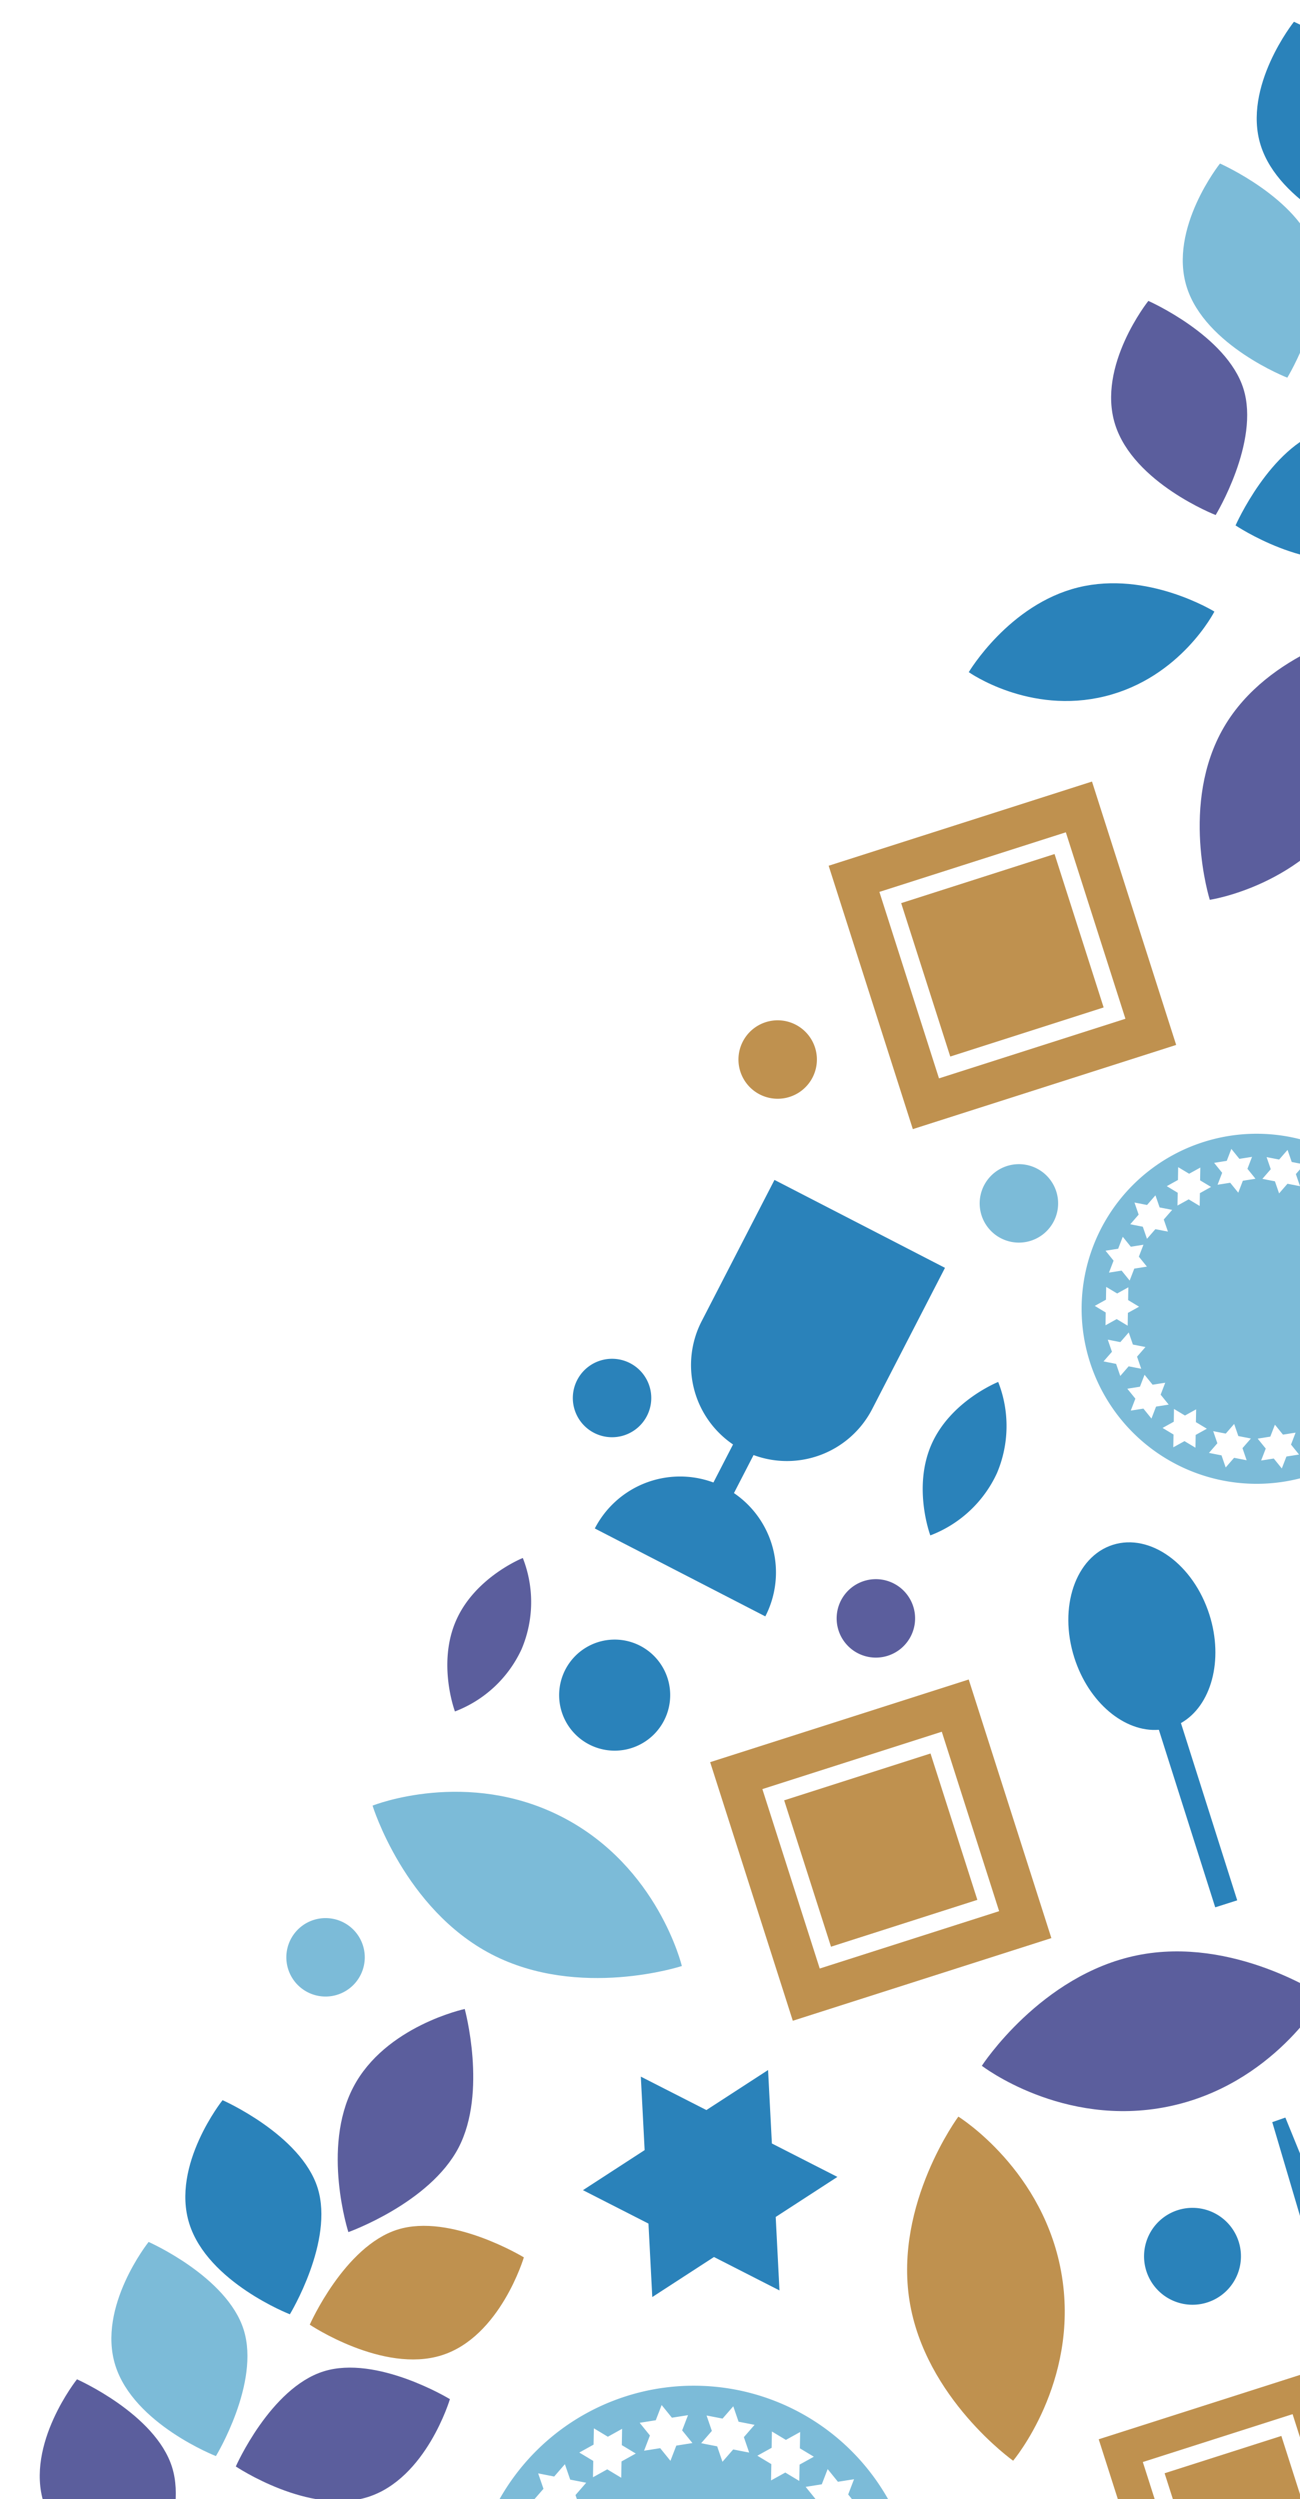 <svg xmlns="http://www.w3.org/2000/svg" xmlns:xlink="http://www.w3.org/1999/xlink" width="327.771" height="630" viewBox="0 0 327.771 630">
  <defs>
    <clipPath id="clip-path">
      <rect id="Rectangle_1303" data-name="Rectangle 1303" width="327.772" height="630" transform="translate(934 -80)" fill="#1d2b60"/>
    </clipPath>
    <clipPath id="clip-path-2">
      <rect id="Rectangle_1302" data-name="Rectangle 1302" width="766.108" height="819.294" fill="#bd9b60"/>
    </clipPath>
    <clipPath id="clip-path-3">
      <rect id="Rectangle_1301" data-name="Rectangle 1301" width="866.253" height="1077.919" fill="none"/>
    </clipPath>
  </defs>
  <g id="Mask_Group_807" data-name="Mask Group 807" transform="translate(-934 80)" clip-path="url(#clip-path)">
    <g id="Mask_Group_806" data-name="Mask Group 806" transform="translate(615.069 -223.923)" clip-path="url(#clip-path-2)">
      <g id="Group_859" data-name="Group 859" transform="matrix(0.995, 0.105, -0.105, 0.995, 391.691, -184.75)">
        <g id="Group_858" data-name="Group 858" transform="translate(0 0)" clip-path="url(#clip-path-3)">
          <path id="Path_8278" data-name="Path 8278" d="M33.854,32.139C19.635,38.314,0,27.951,0,27.951S6.572,7.411,19.476,1.808s32.4,3.613,32.4,3.613-3.8,20.542-18.021,26.718" transform="translate(72.145 954.461)" fill="#2a82ba"/>
          <path id="Path_8279" data-name="Path 8279" d="M33.854,32.139C19.635,38.314,0,27.952,0,27.952S6.573,7.412,19.476,1.807s32.4,3.614,32.4,3.614-3.8,20.543-18.021,26.718" transform="translate(86.467 918.147)" fill="#5b5e9d"/>
          <path id="Path_8280" data-name="Path 8280" d="M33.854,32.139C19.635,38.315,0,27.952,0,27.952S6.573,7.412,19.476,1.807s32.4,3.615,32.4,3.615-3.8,20.542-18.022,26.717" transform="translate(101.25 880.665)" fill="#bf914f"/>
          <path id="Path_8281" data-name="Path 8281" d="M1.852,31.827c6.175,14.219,27.6,20.049,27.6,20.049s9.218-19.5,3.614-32.4S6.92,0,6.92,0-4.323,17.607,1.852,31.827" transform="translate(37.436 928.462)" fill="#5b5e9d"/>
          <path id="Path_8282" data-name="Path 8282" d="M1.852,31.827c6.176,14.219,27.6,20.049,27.6,20.049s9.218-19.5,3.614-32.4S6.921,0,6.921,0-4.323,17.607,1.852,31.827" transform="translate(51.758 892.148)" fill="#7cbbd8"/>
          <path id="Path_8283" data-name="Path 8283" d="M1.852,31.827c6.176,14.219,27.6,20.049,27.6,20.049s9.218-19.5,3.614-32.4S6.92,0,6.92,0-4.323,17.608,1.852,31.827" transform="translate(66.541 854.666)" fill="#2a82ba"/>
          <path id="Path_8284" data-name="Path 8284" d="M2.288,22.549c-6.377,16.168,2.6,36.437,2.6,36.437s19.594-9.4,25.381-24.07S28.151,0,28.151,0,8.666,6.38,2.288,22.549" transform="translate(103.591 825.414)" fill="#5b5e9d"/>
          <path id="Path_8285" data-name="Path 8285" d="M16.171,15.353C9.378,18.3,0,13.348,0,13.348S3.143,3.537,9.307.862,24.784,2.593,24.784,2.593s-1.819,9.813-8.613,12.76" transform="translate(415.931 742.879)" fill="#2a82ba"/>
          <path id="Path_8286" data-name="Path 8286" d="M16.171,15.353C9.378,18.3,0,13.348,0,13.348S3.143,3.537,9.307.861,24.784,2.593,24.784,2.593s-1.82,9.813-8.613,12.76" transform="translate(422.778 725.535)" fill="#5b5e9d"/>
          <path id="Path_8287" data-name="Path 8287" d="M16.171,15.353C9.378,18.3,0,13.348,0,13.348S3.143,3.537,9.307.862s15.477,1.73,15.477,1.73-1.82,9.813-8.613,12.76" transform="translate(429.845 707.632)" fill="#7cbbd8"/>
          <path id="Path_8288" data-name="Path 8288" d="M.883,15.2c2.949,6.793,13.18,9.581,13.18,9.581s4.406-9.313,1.731-15.476S3.309,0,3.309,0-2.064,8.41.883,15.2" transform="translate(399.356 730.452)" fill="#5b5e9d"/>
          <path id="Path_8289" data-name="Path 8289" d="M.884,15.2C3.831,22,14.063,24.784,14.063,24.784s4.407-9.313,1.732-15.477S3.309,0,3.309,0-2.064,8.409.884,15.2" transform="translate(406.202 713.108)" fill="#7cbbd8"/>
          <path id="Path_8290" data-name="Path 8290" d="M.884,15.2C3.832,22,14.063,24.784,14.063,24.784s4.407-9.312,1.731-15.476S3.309,0,3.309,0-2.065,8.41.884,15.2" transform="translate(413.269 695.204)" fill="#bf914f"/>
          <path id="Path_8291" data-name="Path 8291" d="M1.095,10.767c-3.048,7.723,1.236,17.406,1.236,17.406s9.362-4.486,12.127-11.494S13.452,0,13.452,0,4.144,3.044,1.095,10.767" transform="translate(430.97 681.24)" fill="#5b5e9d"/>
          <path id="Path_8292" data-name="Path 8292" d="M16.171,15.353C9.378,18.3,0,13.348,0,13.348S3.143,3.537,9.307.861,24.784,2.593,24.784,2.593s-1.819,9.813-8.613,12.76" transform="translate(559.622 615.767)" fill="#2a82ba"/>
          <path id="Path_8293" data-name="Path 8293" d="M16.171,15.353C9.378,18.3,0,13.348,0,13.348S3.143,3.537,9.307.862,24.784,2.593,24.784,2.593s-1.82,9.813-8.613,12.76" transform="translate(566.469 598.423)" fill="#5b5e9d"/>
          <path id="Path_8294" data-name="Path 8294" d="M16.171,15.353C9.378,18.3,0,13.348,0,13.348S3.143,3.537,9.307.862s15.477,1.73,15.477,1.73-1.82,9.813-8.613,12.76" transform="translate(573.536 580.521)" fill="#7cbbd8"/>
          <path id="Path_8295" data-name="Path 8295" d="M.883,15.2c2.949,6.794,13.18,9.581,13.18,9.581s4.406-9.312,1.731-15.476S3.309,0,3.309,0-2.064,8.41.883,15.2" transform="translate(543.047 603.34)" fill="#5b5e9d"/>
          <path id="Path_8296" data-name="Path 8296" d="M.884,15.2C3.831,22,14.063,24.784,14.063,24.784s4.407-9.313,1.732-15.477S3.309,0,3.309,0-2.064,8.409.884,15.2" transform="translate(549.893 585.996)" fill="#7cbbd8"/>
          <path id="Path_8297" data-name="Path 8297" d="M.884,15.2c2.949,6.793,13.179,9.58,13.179,9.58S18.47,15.472,15.8,9.308,3.309,0,3.309,0-2.065,8.41.884,15.2" transform="translate(556.96 568.093)" fill="#bf914f"/>
          <path id="Path_8298" data-name="Path 8298" d="M1.095,10.766c-3.048,7.723,1.236,17.406,1.236,17.406s9.361-4.486,12.127-11.494S13.452,0,13.452,0,4.144,3.044,1.095,10.766" transform="translate(574.661 554.128)" fill="#5b5e9d"/>
          <path id="Path_8299" data-name="Path 8299" d="M16.171,15.353C9.378,18.3,0,13.348,0,13.348S3.143,3.537,9.308.861,24.784,2.593,24.784,2.593s-1.819,9.812-8.613,12.76" transform="translate(737.394 880.122)" fill="#2a82ba"/>
          <path id="Path_8300" data-name="Path 8300" d="M16.171,15.353C9.378,18.3,0,13.348,0,13.348S3.143,3.537,9.307.862,24.783,2.593,24.783,2.593s-1.819,9.812-8.612,12.76" transform="translate(744.241 862.778)" fill="#5b5e9d"/>
          <path id="Path_8301" data-name="Path 8301" d="M16.171,15.353C9.378,18.3,0,13.348,0,13.348S3.143,3.537,9.307.862s15.477,1.73,15.477,1.73-1.82,9.813-8.613,12.76" transform="translate(751.308 844.875)" fill="#7cbbd8"/>
          <path id="Path_8302" data-name="Path 8302" d="M.884,15.2c2.948,6.793,13.18,9.581,13.18,9.581s4.406-9.313,1.731-15.476S3.309,0,3.309,0-2.064,8.41.884,15.2" transform="translate(720.818 867.695)" fill="#5b5e9d"/>
          <path id="Path_8303" data-name="Path 8303" d="M.883,15.2C3.831,22,14.063,24.784,14.063,24.784s4.407-9.313,1.732-15.477S3.309,0,3.309,0-2.064,8.409.883,15.2" transform="translate(727.665 850.351)" fill="#7cbbd8"/>
          <path id="Path_8304" data-name="Path 8304" d="M.884,15.2C3.832,22,14.063,24.784,14.063,24.784s4.407-9.312,1.731-15.476S3.309,0,3.309,0-2.065,8.41.884,15.2" transform="translate(734.732 832.448)" fill="#bf914f"/>
          <path id="Path_8305" data-name="Path 8305" d="M1.095,10.767c-3.048,7.723,1.236,17.406,1.236,17.406s9.361-4.486,12.127-11.494S13.452,0,13.452,0,4.144,3.044,1.095,10.767" transform="translate(752.432 818.483)" fill="#5b5e9d"/>
          <path id="Path_8306" data-name="Path 8306" d="M16.171,15.353C9.378,18.3,0,13.348,0,13.348S3.143,3.537,9.307.862,24.784,2.593,24.784,2.593s-1.819,9.813-8.613,12.76" transform="translate(567.913 114.691)" fill="#2a82ba"/>
          <path id="Path_8307" data-name="Path 8307" d="M16.171,15.353C9.378,18.3,0,13.348,0,13.348S3.143,3.537,9.307.861,24.784,2.592,24.784,2.592s-1.82,9.813-8.613,12.76" transform="translate(574.759 97.346)" fill="#5b5e9d"/>
          <path id="Path_8308" data-name="Path 8308" d="M16.171,15.352C9.378,18.3,0,13.348,0,13.348S3.143,3.536,9.307.862s15.477,1.73,15.477,1.73-1.82,9.813-8.613,12.76" transform="translate(581.826 79.444)" fill="#7cbbd8"/>
          <path id="Path_8309" data-name="Path 8309" d="M.884,15.2c2.948,6.793,13.18,9.581,13.18,9.581s4.406-9.313,1.731-15.476S3.309,0,3.309,0-2.064,8.41.884,15.2" transform="translate(551.337 102.263)" fill="#5b5e9d"/>
          <path id="Path_8310" data-name="Path 8310" d="M.884,15.2c2.948,6.793,13.18,9.581,13.18,9.581s4.407-9.313,1.732-15.477S3.309,0,3.309,0-2.064,8.409.884,15.2" transform="translate(558.184 84.919)" fill="#7cbbd8"/>
          <path id="Path_8311" data-name="Path 8311" d="M.884,15.2c2.948,6.793,13.18,9.58,13.18,9.58s4.407-9.312,1.731-15.476S3.309,0,3.309,0-2.065,8.41.884,15.2" transform="translate(565.25 67.016)" fill="#bf914f"/>
          <path id="Path_8312" data-name="Path 8312" d="M1.095,10.767c-3.048,7.723,1.236,17.406,1.236,17.406s9.361-4.486,12.128-11.494S13.452,0,13.452,0,4.144,3.044,1.095,10.767" transform="translate(582.951 53.052)" fill="#5b5e9d"/>
          <path id="Path_8313" data-name="Path 8313" d="M49.014,36.616l14.4-11.665-17.3-6.642L43.215,0l-14.4,11.665L11.5,5.022l2.9,18.309L0,35l17.3,6.642,2.9,18.308,14.4-11.665,17.3,6.643Z" transform="translate(166.159 832.686)" fill="#2a82ba"/>
          <path id="Path_8314" data-name="Path 8314" d="M49.014,36.615l14.4-11.665-17.3-6.642L43.215,0,28.81,11.665,11.505,5.022l2.9,18.309L0,35l17.3,6.642,2.9,18.308,14.4-11.665,17.3,6.643Z" transform="translate(439.572 21.336)" fill="#2a82ba"/>
          <path id="Path_8315" data-name="Path 8315" d="M49.014,36.615l14.4-11.665-17.3-6.642L43.215,0,28.81,11.665,11.505,5.022l2.9,18.309L0,35l17.3,6.642,2.9,18.308,14.4-11.665,17.3,6.643Z" transform="translate(380.774 303.055)" fill="#bf914f"/>
          <path id="Path_8316" data-name="Path 8316" d="M38.937,29.087,50.38,19.82,36.634,14.544,34.331,0,22.887,9.267,9.14,3.99l2.3,14.544L0,27.8l13.746,5.276,2.3,14.544,11.443-9.267L41.24,43.631Z" transform="translate(642.366 245.026)" fill="#bf914f"/>
          <path id="Path_8317" data-name="Path 8317" d="M38.937,29.087,50.38,19.82,36.634,14.544,34.331,0,22.887,9.267,9.139,3.99l2.3,14.544L0,27.8l13.746,5.276,2.3,14.544,11.443-9.267L41.24,43.631Z" transform="translate(398.275 873.214)" fill="#bf914f"/>
          <path id="Path_8318" data-name="Path 8318" d="M39.28,37.33c7.052,26.186-7.368,47.444-7.368,47.444S8.167,71.4,1.715,47.445,9.084,0,9.084,0,32.23,11.143,39.28,37.33" transform="translate(249.208 839.329)" fill="#bf914f"/>
          <path id="Path_8319" data-name="Path 8319" d="M39.623,34.673c9.217,25.5-3.373,47.895-3.373,47.895S11.469,71.229,3.036,47.894,6.41,0,6.41,0s24,9.169,33.213,34.673" transform="translate(472.048 280.273)" fill="#7cbbd8"/>
          <path id="Path_8320" data-name="Path 8320" d="M39.623,34.673c9.218,25.5-3.373,47.9-3.373,47.9S11.469,71.229,3.036,47.894,6.41,0,6.41,0s24,9.169,33.213,34.673" transform="translate(642.451 833.853)" fill="#7cbbd8"/>
          <path id="Path_8321" data-name="Path 8321" d="M34.777,28.77C16.258,35.463,0,26.321,0,26.321S8.234,8.328,25.177,2.2s34.777,2.45,34.777,2.45S53.3,22.078,34.777,28.77" transform="translate(222.709 450.794)" fill="#2a82ba"/>
          <path id="Path_8322" data-name="Path 8322" d="M34.777,28.77C16.258,35.463,0,26.321,0,26.321S8.234,8.328,25.177,2.2s34.777,2.45,34.777,2.45S53.3,22.078,34.777,28.77" transform="translate(636.822 389.842)" fill="#2a82ba"/>
          <path id="Path_8323" data-name="Path 8323" d="M34.777,28.77C16.258,35.463,0,26.321,0,26.321S8.234,8.328,25.177,2.2s34.777,2.45,34.777,2.45S53.3,22.078,34.777,28.77" transform="translate(703.141 216.675)" fill="#5b5e9d"/>
          <path id="Path_8324" data-name="Path 8324" d="M34.777,28.77C16.258,35.463,0,26.321,0,26.321S8.234,8.328,25.177,2.2s34.777,2.45,34.777,2.45S53.3,22.078,34.777,28.77" transform="translate(387.205 787.756)" fill="#5b5e9d"/>
          <path id="Path_8325" data-name="Path 8325" d="M19.13,15.827C8.943,19.509,0,14.479,0,14.479s4.529-9.9,13.85-13.266S32.98,2.561,32.98,2.561s-3.662,9.585-13.85,13.266" transform="translate(11.59 983.617)" fill="#7cbbd8"/>
          <path id="Path_8326" data-name="Path 8326" d="M47.9,3.394c25.495,9.243,34.638,33.249,34.638,33.249s-24.573,11.78-47.9,3.323S0,6.718,0,6.718,22.4-5.85,47.9,3.394" transform="translate(465.043 538.767)" fill="#bf914f"/>
          <path id="Path_8327" data-name="Path 8327" d="M47.967,3.908C73.219,13.8,81.75,38.027,81.75,38.027S56.885,49.179,33.782,40.133,0,6.014,0,6.014,22.716-5.98,47.967,3.908" transform="translate(316.038 220.987)" fill="#7cbbd8"/>
          <path id="Path_8328" data-name="Path 8328" d="M47.967,3.908C73.219,13.8,81.75,38.027,81.75,38.027S56.885,49.179,33.782,40.133,0,6.014,0,6.014,22.716-5.98,47.967,3.908" transform="translate(489.204 979.05)" fill="#5b5e9d"/>
          <path id="Path_8329" data-name="Path 8329" d="M47.967,3.908C73.219,13.8,81.75,38.027,81.75,38.027S56.885,49.178,33.782,40.133,0,6.014,0,6.014,22.716-5.98,47.967,3.908" transform="translate(103.265 770.882)" fill="#7cbbd8"/>
          <path id="Path_8330" data-name="Path 8330" d="M44.765,37.037C22.071,48.677,0,40.226,0,40.226S7.943,16.38,28.706,5.729,73.47,2.541,73.47,2.541,67.458,25.4,44.765,37.037" transform="translate(330.597 965.321)" fill="#5b5e9d"/>
          <path id="Path_8331" data-name="Path 8331" d="M18.369,22.884A30.39,30.39,0,0,1,3.317,40.249s-5.759-11.509-2.1-22.884S16.269,0,16.269,0a30.391,30.391,0,0,1,2.1,22.884" transform="translate(232.582 654.19)" fill="#2a82ba"/>
          <path id="Path_8332" data-name="Path 8332" d="M18.369,22.884A30.39,30.39,0,0,1,3.317,40.249s-5.76-11.509-2.1-22.884S16.269,0,16.269,0a30.391,30.391,0,0,1,2.1,22.884" transform="translate(118.104 710.873)" fill="#5b5e9d"/>
          <path id="Path_8333" data-name="Path 8333" d="M18.368,22.884A30.389,30.389,0,0,1,3.317,40.249s-5.76-11.509-2.1-22.884S16.269,0,16.269,0a30.391,30.391,0,0,1,2.1,22.884" transform="translate(500.622 164.166)" fill="#5b5e9d"/>
          <path id="Path_8334" data-name="Path 8334" d="M18.369,22.884A30.39,30.39,0,0,1,3.317,40.249s-5.76-11.509-2.1-22.884S16.269,0,16.269,0a30.392,30.392,0,0,1,2.1,22.884" transform="translate(674.709 489.314)" fill="#5b5e9d"/>
          <path id="Path_8335" data-name="Path 8335" d="M18.369,22.884A30.39,30.39,0,0,1,3.317,40.249s-5.759-11.509-2.1-22.884S16.269,0,16.269,0a30.392,30.392,0,0,1,2.1,22.884" transform="translate(520.886 634.847)" fill="#5b5e9d"/>
          <path id="Path_8336" data-name="Path 8336" d="M18.369,22.884A30.389,30.389,0,0,1,3.317,40.249s-5.76-11.509-2.1-22.884S16.269,0,16.269,0a30.392,30.392,0,0,1,2.1,22.884" transform="translate(662.735 980.258)" fill="#bf914f"/>
          <path id="Path_8337" data-name="Path 8337" d="M23.334,29.07C18.252,44.864,4.213,51.129,4.213,51.129S-3.1,36.508,1.547,22.059,20.667,0,20.667,0s7.749,13.277,2.667,29.07" transform="translate(427.559 505.013)" fill="#7cbbd8"/>
          <path id="Path_8338" data-name="Path 8338" d="M38.166,43.625C28.185,65.8,4.832,71.788,4.832,71.788S-5.322,48.449,3.808,28.162,37.142,0,37.142,0s11,21.45,1.024,43.625" transform="translate(342.149 670.944)" fill="#bf914f"/>
          <path id="Path_8339" data-name="Path 8339" d="M38.166,43.625C28.185,65.8,4.832,71.788,4.832,71.788S-5.322,48.449,3.808,28.162,37.142,0,37.142,0s11,21.45,1.024,43.625" transform="translate(284.297 455.999)" fill="#5b5e9d"/>
          <path id="Path_8340" data-name="Path 8340" d="M38.166,43.626C28.185,65.8,4.832,71.789,4.832,71.789S-5.322,48.45,3.808,28.163,37.142,0,37.142,0s11,21.451,1.024,43.626" transform="translate(621.419 67.295)" fill="#5b5e9d"/>
          <path id="Path_8341" data-name="Path 8341" d="M47.72,39.44C21.863,47.617,0,34.131,0,34.131S12.333,9.83,35.99,2.348,83.708,7.658,83.708,7.658,73.576,31.262,47.72,39.44" transform="translate(262.835 791.84)" fill="#5b5e9d"/>
          <path id="Path_8342" data-name="Path 8342" d="M32.531,39.982C7.653,29.19,0,4.669,0,4.669s25.25-10.25,48.013-.376,32.53,35.314,32.53,35.314-23.133,11.167-48.012.375" transform="translate(605.78 631.414)" fill="#5b5e9d"/>
          <path id="Path_8343" data-name="Path 8343" d="M18.844,14.062A9.884,9.884,0,1,1,14.063.928a9.883,9.883,0,0,1,4.781,13.134" transform="translate(358.462 770.542)" fill="#2a82ba"/>
          <path id="Path_8344" data-name="Path 8344" d="M18.844,14.062A9.884,9.884,0,1,1,14.063.928a9.883,9.883,0,0,1,4.781,13.134" transform="translate(393.255 512.434)" fill="#2a82ba"/>
          <path id="Path_8345" data-name="Path 8345" d="M18.844,14.062A9.884,9.884,0,1,1,14.063.928a9.883,9.883,0,0,1,4.781,13.134" transform="translate(175.176 569.351)" fill="#bf914f"/>
          <path id="Path_8346" data-name="Path 8346" d="M18.844,14.062A9.884,9.884,0,1,1,14.063.928a9.883,9.883,0,0,1,4.781,13.134" transform="translate(407.071 646.914)" fill="#5b5e9d"/>
          <path id="Path_8347" data-name="Path 8347" d="M18.844,14.062A9.884,9.884,0,1,1,14.063.928a9.883,9.883,0,0,1,4.781,13.134" transform="translate(756.167 777.71)" fill="#5b5e9d"/>
          <path id="Path_8348" data-name="Path 8348" d="M18.844,14.062A9.884,9.884,0,1,1,14.063.928a9.883,9.883,0,0,1,4.781,13.134" transform="translate(673.921 50.829)" fill="#5b5e9d"/>
          <path id="Path_8349" data-name="Path 8349" d="M18.844,14.062A9.884,9.884,0,1,1,14.063.928a9.883,9.883,0,0,1,4.781,13.134" transform="translate(275.355 940.744)" fill="#5b5e9d"/>
          <path id="Path_8350" data-name="Path 8350" d="M18.844,14.062A9.884,9.884,0,1,1,14.063.928a9.883,9.883,0,0,1,4.781,13.134" transform="translate(118.768 996.01)" fill="#5b5e9d"/>
          <path id="Path_8351" data-name="Path 8351" d="M18.844,14.062A9.883,9.883,0,1,1,14.063.928a9.883,9.883,0,0,1,4.781,13.134" transform="translate(459.574 359.532)" fill="#bf914f"/>
          <path id="Path_8352" data-name="Path 8352" d="M18.844,14.062A9.884,9.884,0,1,1,14.063.928a9.883,9.883,0,0,1,4.781,13.134" transform="translate(616.287 47.218)" fill="#bf914f"/>
          <path id="Path_8353" data-name="Path 8353" d="M18.844,14.062A9.884,9.884,0,1,1,14.063.928a9.883,9.883,0,0,1,4.781,13.134" transform="translate(502.866 445.194)" fill="#5b5e9d"/>
          <path id="Path_8354" data-name="Path 8354" d="M18.844,14.062A9.884,9.884,0,1,1,14.063.928a9.883,9.883,0,0,1,4.781,13.134" transform="translate(553.992 32.851)" fill="#5b5e9d"/>
          <path id="Path_8355" data-name="Path 8355" d="M18.844,14.062A9.884,9.884,0,1,1,14.063.928a9.883,9.883,0,0,1,4.781,13.134" transform="translate(407.071 230.578)" fill="#5b5e9d"/>
          <path id="Path_8356" data-name="Path 8356" d="M18.844,14.062A9.884,9.884,0,1,1,14.063.928a9.883,9.883,0,0,1,4.781,13.134" transform="translate(445.758 571.384)" fill="#5b5e9d"/>
          <path id="Path_8357" data-name="Path 8357" d="M18.843,14.062A9.884,9.884,0,1,1,14.063.928a9.883,9.883,0,0,1,4.781,13.134" transform="translate(214.562 706.785)" fill="#5b5e9d"/>
          <path id="Path_8358" data-name="Path 8358" d="M18.844,14.062A9.884,9.884,0,1,1,14.063.928a9.883,9.883,0,0,1,4.781,13.134" transform="translate(723.008 259.132)" fill="#2a82ba"/>
          <path id="Path_8359" data-name="Path 8359" d="M18.844,14.062A9.883,9.883,0,1,1,14.063.928a9.883,9.883,0,0,1,4.781,13.134" transform="translate(600.502 203.866)" fill="#5b5e9d"/>
          <path id="Path_8360" data-name="Path 8360" d="M18.844,14.062A9.884,9.884,0,1,1,14.064.928a9.883,9.883,0,0,1,4.78,13.134" transform="translate(734.061 320.846)" fill="#bf914f"/>
          <path id="Path_8361" data-name="Path 8361" d="M18.844,14.062A9.884,9.884,0,1,1,14.063.928a9.883,9.883,0,0,1,4.781,13.134" transform="translate(651.163 304.266)" fill="#7cbbd8"/>
          <path id="Path_8362" data-name="Path 8362" d="M18.844,14.062A9.884,9.884,0,1,1,14.063.928a9.883,9.883,0,0,1,4.781,13.134" transform="translate(389.975 44.189)" fill="#7cbbd8"/>
          <path id="Path_8363" data-name="Path 8363" d="M18.844,14.062A9.884,9.884,0,1,1,14.063.928a9.883,9.883,0,0,1,4.781,13.134" transform="translate(536.026 522.566)" fill="#7cbbd8"/>
          <path id="Path_8364" data-name="Path 8364" d="M18.844,14.062A9.883,9.883,0,1,1,14.063.928a9.883,9.883,0,0,1,4.781,13.134" transform="translate(583.922 456.247)" fill="#7cbbd8"/>
          <path id="Path_8365" data-name="Path 8365" d="M18.844,14.062A9.884,9.884,0,1,1,14.063.928a9.883,9.883,0,0,1,4.781,13.134" transform="translate(593.133 679.153)" fill="#7cbbd8"/>
          <path id="Path_8366" data-name="Path 8366" d="M18.844,14.062A9.884,9.884,0,1,1,14.063.928a9.883,9.883,0,0,1,4.781,13.134" transform="translate(392.334 931.533)" fill="#7cbbd8"/>
          <path id="Path_8367" data-name="Path 8367" d="M18.844,14.062A9.883,9.883,0,1,1,14.063.928a9.883,9.883,0,0,1,4.781,13.134" transform="translate(85.609 806.264)" fill="#7cbbd8"/>
          <path id="Path_8368" data-name="Path 8368" d="M18.844,14.062A9.884,9.884,0,1,1,14.063.928a9.883,9.883,0,0,1,4.781,13.134" transform="translate(501.023 844.95)" fill="#7cbbd8"/>
          <path id="Path_8369" data-name="Path 8369" d="M18.844,14.062A9.884,9.884,0,1,1,14.063.928a9.883,9.883,0,0,1,4.781,13.134" transform="translate(634.583 797.053)" fill="#7cbbd8"/>
          <path id="Path_8370" data-name="Path 8370" d="M18.844,14.062A9.884,9.884,0,1,1,14.063.928a9.883,9.883,0,0,1,4.781,13.134" transform="translate(739.587 721.523)" fill="#7cbbd8"/>
          <path id="Path_8371" data-name="Path 8371" d="M18.844,14.062A9.884,9.884,0,1,1,14.063.928a9.883,9.883,0,0,1,4.781,13.134" transform="translate(239.432 599.017)" fill="#7cbbd8"/>
          <path id="Path_8372" data-name="Path 8372" d="M18.844,14.062A9.884,9.884,0,1,1,14.063.928a9.883,9.883,0,0,1,4.781,13.134" transform="translate(360.096 588.885)" fill="#bf914f"/>
          <path id="Path_8373" data-name="Path 8373" d="M18.844,14.062A9.884,9.884,0,1,1,14.063.928a9.883,9.883,0,0,1,4.781,13.134" transform="translate(565.5 782.315)" fill="#2a82ba"/>
          <path id="Path_8374" data-name="Path 8374" d="M18.844,14.062A9.884,9.884,0,1,1,14.063.928a9.883,9.883,0,0,1,4.781,13.134" transform="translate(298.268 260.929)" fill="#bf914f"/>
          <path id="Path_8375" data-name="Path 8375" d="M18.844,14.062A9.883,9.883,0,1,1,14.063.928a9.883,9.883,0,0,1,4.781,13.134" transform="translate(373.797 278.429)" fill="#5b5e9d"/>
          <path id="Path_8376" data-name="Path 8376" d="M18.844,14.062A9.884,9.884,0,1,1,14.063.928a9.884,9.884,0,0,1,4.781,13.134" transform="translate(331.563 188.403)" fill="#2a82ba"/>
          <path id="Path_8377" data-name="Path 8377" d="M18.844,14.062A9.884,9.884,0,1,1,14.063.928a9.883,9.883,0,0,1,4.781,13.134" transform="translate(142.618 658.542)" fill="#2a82ba"/>
          <path id="Path_8378" data-name="Path 8378" d="M26.681,19.912a13.994,13.994,0,1,1-6.769-18.6,13.995,13.995,0,0,1,6.769,18.6" transform="translate(147.018 728.812)" fill="#2a82ba"/>
          <path id="Path_8379" data-name="Path 8379" d="M26.681,19.912a13.994,13.994,0,1,1-6.769-18.6,13.995,13.995,0,0,1,6.769,18.6" transform="translate(72.95 1001.997)" fill="#2a82ba"/>
          <path id="Path_8380" data-name="Path 8380" d="M26.681,19.912a13.995,13.995,0,1,1-6.769-18.6,13.995,13.995,0,0,1,6.769,18.6" transform="translate(497.575 241.172)" fill="#2a82ba"/>
          <path id="Path_8381" data-name="Path 8381" d="M26.681,19.912a13.994,13.994,0,1,1-6.769-18.6,13.995,13.995,0,0,1,6.769,18.6" transform="translate(364.203 88.904)" fill="#5b5e9d"/>
          <path id="Path_8382" data-name="Path 8382" d="M26.681,19.912a13.995,13.995,0,1,1-6.769-18.6,13.995,13.995,0,0,1,6.769,18.6" transform="translate(486.522 405.127)" fill="#bf914f"/>
          <path id="Path_8383" data-name="Path 8383" d="M26.681,19.912a13.994,13.994,0,1,1-6.769-18.6,13.995,13.995,0,0,1,6.769,18.6" transform="translate(339.146 473.288)" fill="#bf914f"/>
          <path id="Path_8384" data-name="Path 8384" d="M26.681,19.912a13.994,13.994,0,1,1-6.769-18.6,13.995,13.995,0,0,1,6.769,18.6" transform="translate(685.479 91.032)" fill="#bf914f"/>
          <path id="Path_8385" data-name="Path 8385" d="M26.681,19.912a13.994,13.994,0,1,1-6.769-18.6,13.995,13.995,0,0,1,6.769,18.6" transform="translate(537.182 711.852)" fill="#bf914f"/>
          <path id="Path_8386" data-name="Path 8386" d="M26.681,19.912a13.994,13.994,0,1,1-6.769-18.6,13.995,13.995,0,0,1,6.769,18.6" transform="translate(398.097 834.357)" fill="#bf914f"/>
          <path id="Path_8387" data-name="Path 8387" d="M26.681,19.912a13.994,13.994,0,1,1-6.769-18.6,14,14,0,0,1,6.769,18.6" transform="translate(526.13 300.121)" fill="#bf914f"/>
          <path id="Path_8388" data-name="Path 8388" d="M26.681,19.912a13.994,13.994,0,1,1-6.769-18.6,13.995,13.995,0,0,1,6.769,18.6" transform="translate(499.418 598.557)" fill="#2a82ba"/>
          <path id="Path_8389" data-name="Path 8389" d="M26.681,19.912a13.994,13.994,0,1,1-6.769-18.6,13.995,13.995,0,0,1,6.769,18.6" transform="translate(698.374 994.629)" fill="#2a82ba"/>
          <path id="Path_8390" data-name="Path 8390" d="M26.681,19.912a13.994,13.994,0,1,1-6.769-18.6,13.995,13.995,0,0,1,6.769,18.6" transform="translate(738.903 523.027)" fill="#2a82ba"/>
          <path id="Path_8391" data-name="Path 8391" d="M26.681,19.912a13.994,13.994,0,1,1-6.769-18.6,13.995,13.995,0,0,1,6.769,18.6" transform="translate(521.061 58.446)" fill="#2a82ba"/>
          <path id="Path_8392" data-name="Path 8392" d="M26.681,19.912a13.994,13.994,0,1,1-6.769-18.6,13.995,13.995,0,0,1,6.769,18.6" transform="translate(611.791 586.583)" fill="#2a82ba"/>
          <path id="Path_8393" data-name="Path 8393" d="M26.681,19.912a13.994,13.994,0,1,1-6.769-18.6,13.995,13.995,0,0,1,6.769,18.6" transform="translate(750.877 909.888)" fill="#bf914f"/>
          <path id="Path_8394" data-name="Path 8394" d="M23.278,17.372A12.209,12.209,0,1,1,17.372,1.147a12.209,12.209,0,0,1,5.906,16.225" transform="translate(308.452 855.925)" fill="#2a82ba"/>
          <path id="Path_8395" data-name="Path 8395" d="M102.418,70.736l-1.064,3.971L98.447,71.8l-3.97,1.065,1.064-3.97-2.906-2.906,3.969-1.064,1.064-3.97,2.906,2.906,3.97-1.064-1.064,3.97,2.906,2.906ZM94.672,85.657l-2.358,3.367L90.578,85.3l-4.094-.358,2.357-3.367L87.1,77.849l4.095.358,2.357-3.367,1.738,3.725,4.094.359L97.029,82.29l1.738,3.725ZM86.016,98.766l-3.725-1.737-3.367,2.358-.359-4.095L74.84,93.556,78.207,91.2,77.849,87.1l3.725,1.736,3.367-2.358.358,4.095,3.725,1.737-3.367,2.357Zm-16.343,7.622-2.906-2.907-3.97,1.065,1.064-3.97-2.906-2.906,3.97-1.064,1.064-3.969,2.906,2.905,3.969-1.064L71.8,98.448l2.906,2.906-3.97,1.064Zm-15.607-1.8-2.358,3.367-1.736-3.725-4.095-.358,2.358-3.366L46.5,96.785l4.094.358,2.358-3.367L54.686,97.5l4.095.358-2.358,3.367,1.738,3.725ZM79.281,21.4l-3.725-1.737L72.19,22.016l-.358-4.094-3.725-1.737,3.367-2.358-.359-4.095L74.84,11.47l3.367-2.358.359,4.095,3.725,1.737L78.923,17.3Zm-37.9,81.275-3.725-1.737-3.366,2.358L33.932,99.2l-3.725-1.737L33.575,95.1l-.359-4.095,3.725,1.738,3.367-2.358.358,4.095,3.725,1.737-3.367,2.357Zm20.5-87.415-2.358,3.366L57.788,14.9l-4.094-.358,2.357-3.366L54.314,7.449l4.095.358L60.765,4.44,62.5,8.164l4.095.358-2.358,3.368,1.737,3.725ZM26.347,94.84,23.44,91.934,19.469,93l1.064-3.969-2.906-2.907L21.6,85.058l1.064-3.97,2.906,2.907,3.97-1.064L28.474,86.9l2.906,2.906L27.41,90.87ZM14.945,82.29l-1.738-3.725-4.094-.358,2.358-3.367L9.734,71.115l4.094.358,2.358-3.366,1.737,3.725,4.094.359-2.357,3.366L21.4,79.282,17.3,78.923ZM8.523,66.6,8.164,62.5,4.439,60.766l3.367-2.358-.358-4.095,3.725,1.737,3.367-2.358.358,4.095,3.724,1.737-3.366,2.357.358,4.095L11.889,64.24Zm.4-20.913L6.013,42.777l3.97-1.063,1.063-3.969,2.906,2.906,3.97-1.064-1.064,3.97,2.906,2.906L15.8,47.526,14.732,51.5,11.825,48.59,7.856,49.654Zm8.819-18.913L20.1,23.4l1.736,3.725,4.095.358L23.57,30.854l1.737,3.725-4.094-.358-2.358,3.367-1.737-3.725L13.024,33.5l2.357-3.367-1.737-3.725Zm8.674-13.127,3.725,1.737L33.5,13.024l.359,4.095,3.725,1.737-3.367,2.358.358,4.094-3.725-1.736-3.367,2.357-.358-4.095L23.4,20.1l3.367-2.357Zm16.365-7.63,2.906,2.906,3.97-1.063L48.59,11.825,51.5,14.732,47.526,15.8l-1.064,3.969-2.906-2.906-3.969,1.064,1.064-3.97-2.906-2.906,3.969-1.064Zm43.3,11.662,2.906,2.907,3.97-1.064-1.064,3.97L94.792,26.4l-3.97,1.063-1.064,3.971-2.906-2.907-3.969,1.064,1.064-3.97-2.906-2.906,3.97-1.064ZM97.461,30.208,99.2,33.932l4.095.359-2.358,3.366,1.737,3.725-4.095-.358L96.22,44.391l-1.737-3.725-4.095-.359,2.358-3.366-1.737-3.726,4.094.359Zm6.416,15.67.357,4.094,3.726,1.737-3.367,2.358.359,4.095-3.726-1.737L97.86,58.781,97.5,54.686l-3.725-1.737,3.367-2.357L96.785,46.5l3.725,1.736ZM79.994,5.281h0A56.22,56.22,0,0,0,5.281,32.474h0A56.22,56.22,0,0,0,107.187,79.994h0A56.222,56.222,0,0,0,79.994,5.281" transform="translate(148.78 913.426)" fill="#7cbbd8"/>
          <path id="Path_8396" data-name="Path 8396" d="M102.418,70.736l-1.064,3.97L98.447,71.8l-3.97,1.065,1.064-3.97-2.906-2.906,3.969-1.064,1.064-3.97,2.906,2.906,3.969-1.064-1.064,3.969,2.907,2.907ZM94.672,85.657l-2.358,3.367L90.578,85.3l-4.094-.359,2.357-3.366L87.1,77.85l4.095.358,2.357-3.367,1.738,3.725,4.094.358L97.029,82.29l1.737,3.725ZM86.016,98.766,82.29,97.029l-3.366,2.358-.359-4.095L74.84,93.556,78.207,91.2,77.849,87.1l3.725,1.736,3.367-2.358.358,4.095,3.725,1.737-3.367,2.357Zm-16.343,7.622-2.906-2.907-3.97,1.065,1.064-3.971-2.906-2.906,3.97-1.064,1.064-3.97,2.906,2.906,3.969-1.064L71.8,98.448l2.906,2.906-3.97,1.064Zm-15.607-1.8-2.358,3.367-1.736-3.725-4.095-.359,2.358-3.365L46.5,96.784l4.094.359,2.358-3.367L54.686,97.5l4.095.358-2.358,3.367,1.737,3.725ZM79.281,21.4l-3.725-1.737L72.19,22.016l-.358-4.095-3.725-1.737,3.367-2.358-.359-4.094L74.84,11.47l3.367-2.358.358,4.094,3.726,1.738L78.923,17.3Zm-37.9,81.275-3.725-1.737-3.366,2.358L33.932,99.2,30.207,97.46,33.574,95.1l-.359-4.094,3.725,1.737,3.367-2.358.358,4.095,3.725,1.738-3.367,2.357Zm20.5-87.415-2.358,3.366L57.788,14.9l-4.094-.359,2.357-3.366L54.314,7.448l4.095.359L60.765,4.44,62.5,8.164l4.095.358-2.358,3.368,1.737,3.725ZM26.347,94.84,23.44,91.934,19.469,93l1.064-3.97-2.906-2.906,3.97-1.064,1.064-3.97,2.906,2.907,3.969-1.064L28.474,86.9l2.906,2.906L27.41,90.87ZM14.945,82.29l-1.738-3.725-4.094-.358,2.358-3.367L9.733,71.115l4.095.358,2.358-3.367,1.737,3.725,4.094.359-2.357,3.366L21.4,79.281,17.3,78.923ZM8.522,66.6,8.164,62.5,4.439,60.765l3.367-2.358-.358-4.094,3.725,1.736,3.367-2.358.358,4.1,3.724,1.737-3.366,2.357.357,4.095L11.889,64.24Zm.4-20.913L6.013,42.777l3.969-1.063,1.064-3.969,2.906,2.906,3.97-1.064-1.064,3.97,2.906,2.906L15.8,47.525,14.732,51.5l-2.907-2.906L7.856,49.653ZM17.739,26.77,20.1,23.4l1.736,3.725,4.095.358L23.57,30.854l1.737,3.725-4.094-.358-2.358,3.366-1.737-3.725L13.024,33.5l2.357-3.367-1.738-3.725Zm8.673-13.126,3.725,1.737L33.5,13.024l.359,4.094,3.725,1.738-3.367,2.358.358,4.094L30.854,23.57l-3.367,2.358-.358-4.1L23.4,20.1l3.367-2.358Zm16.365-7.63,2.906,2.906,3.97-1.063L48.59,11.825,51.5,14.732,47.526,15.8l-1.064,3.969-2.906-2.906-3.969,1.064,1.063-3.969-2.906-2.906,3.97-1.064Zm43.3,11.662,2.906,2.907,3.97-1.064-1.064,3.969L94.792,26.4l-3.97,1.063-1.064,3.97-2.906-2.906-3.969,1.064,1.063-3.97-2.906-2.906,3.969-1.064ZM97.461,30.208,99.2,33.932l4.095.359-2.358,3.366,1.737,3.725-4.095-.358L96.22,44.391l-1.737-3.726-4.095-.358,2.358-3.367-1.737-3.725,4.094.359Zm6.416,15.67.357,4.094,3.726,1.737-3.367,2.358.358,4.095-3.726-1.737-3.365,2.358L97.5,54.686l-3.725-1.737,3.367-2.358L96.785,46.5l3.725,1.736ZM79.906,5.24h0A56.221,56.221,0,0,0,5.241,32.561h0A56.22,56.22,0,0,0,107.227,79.907h0A56.221,56.221,0,0,0,79.906,5.24" transform="translate(362.319 377.206)" fill="#7cbbd8"/>
          <path id="Path_8397" data-name="Path 8397" d="M102.418,70.736l-1.064,3.97L98.447,71.8l-3.97,1.065,1.064-3.97-2.906-2.906,3.97-1.064,1.064-3.97,2.906,2.906,3.969-1.064-1.064,3.969,2.907,2.907ZM94.672,85.657l-2.358,3.367L90.578,85.3l-4.094-.358,2.357-3.367L87.1,77.85l4.095.358,2.357-3.367,1.738,3.725,4.094.358L97.029,82.29l1.737,3.725ZM86.016,98.766,82.29,97.029l-3.366,2.358-.359-4.095L74.84,93.556,78.207,91.2,77.849,87.1l3.725,1.736,3.367-2.358.358,4.095,3.725,1.737-3.367,2.357Zm-16.343,7.622-2.906-2.907-3.97,1.065,1.064-3.97-2.906-2.906,3.97-1.064,1.064-3.97,2.905,2.906,3.97-1.064L71.8,98.448l2.906,2.906-3.97,1.064Zm-15.607-1.8-2.358,3.367-1.736-3.725-4.095-.358,2.358-3.366L46.5,96.785l4.094.358,2.358-3.367L54.686,97.5l4.094.358-2.357,3.367,1.737,3.725ZM79.281,21.4l-3.725-1.737L72.19,22.016l-.358-4.095-3.725-1.737,3.367-2.358-.359-4.094L74.84,11.47l3.367-2.358.358,4.094,3.726,1.738L78.924,17.3Zm-37.9,81.275-3.725-1.737-3.366,2.358L33.932,99.2,30.207,97.46,33.575,95.1l-.359-4.094,3.725,1.737,3.367-2.358.358,4.095,3.725,1.738-3.367,2.357Zm20.5-87.415-2.358,3.366L57.788,14.9l-4.094-.359,2.357-3.366L54.314,7.448l4.094.359L60.765,4.44,62.5,8.164l4.095.358-2.358,3.368,1.737,3.725ZM26.346,94.84,23.44,91.934,19.469,93l1.064-3.97-2.905-2.906,3.97-1.064,1.064-3.97,2.906,2.907,3.97-1.064L28.474,86.9l2.906,2.906L27.41,90.87ZM14.945,82.29l-1.738-3.725-4.094-.358,2.358-3.367L9.733,71.115l4.094.358,2.358-3.367,1.737,3.726,4.094.359-2.357,3.366L21.4,79.282,17.3,78.924ZM8.522,66.6,8.164,62.5,4.439,60.765l3.367-2.358-.358-4.094,3.725,1.736,3.367-2.358.358,4.1,3.724,1.737-3.366,2.357.358,4.095L11.889,64.24Zm.4-20.913L6.013,42.777l3.969-1.063,1.064-3.969,2.906,2.906,3.97-1.064-1.064,3.97,2.906,2.906L15.8,47.525,14.732,51.5l-2.907-2.906-3.97,1.064ZM17.739,26.77,20.1,23.4l1.736,3.725,4.095.358L23.57,30.854l1.737,3.725-4.094-.358-2.358,3.366-1.737-3.725L13.024,33.5l2.357-3.367-1.738-3.725Zm8.673-13.126,3.725,1.737L33.5,13.024l.359,4.094,3.725,1.738-3.367,2.358.358,4.094-3.725-1.736-3.367,2.357-.358-4.1L23.4,20.1l3.367-2.358Zm16.365-7.63,2.906,2.906,3.97-1.063L48.59,11.825,51.5,14.732,47.526,15.8l-1.064,3.969-2.906-2.906-3.97,1.063,1.064-3.969-2.906-2.906,3.97-1.064Zm43.3,11.662,2.906,2.907,3.97-1.064-1.064,3.969L94.792,26.4l-3.97,1.063-1.064,3.971-2.906-2.907-3.97,1.064,1.064-3.97-2.906-2.906,3.97-1.064ZM97.461,30.208,99.2,33.932l4.095.359-2.357,3.366,1.737,3.725-4.095-.358L96.22,44.391l-1.737-3.725-4.095-.359,2.358-3.367-1.738-3.725,4.094.359Zm6.416,15.67.357,4.094,3.726,1.737-3.367,2.358.358,4.095-3.726-1.737L97.86,58.781,97.5,54.686l-3.725-1.737,3.367-2.358L96.785,46.5l3.725,1.736ZM79.906,5.24h0A56.22,56.22,0,0,0,5.241,32.562h0A56.22,56.22,0,1,0,79.906,5.24" transform="translate(753.785 227.067)" fill="#7cbbd8"/>
          <path id="Path_8398" data-name="Path 8398" d="M80.344,55.491l-.834,3.114-2.28-2.281-3.114.835.834-3.114-2.28-2.28,3.115-.835.834-3.114L78.9,50.1l3.114-.834-.835,3.115,2.28,2.279ZM74.268,67.2l-1.85,2.641-1.363-2.922-3.212-.281,1.85-2.641-1.363-2.922,3.212.281,1.849-2.641,1.364,2.921,3.211.281-1.849,2.642,1.362,2.921ZM67.477,77.481l-2.922-1.363-2.641,1.849-.282-3.212-2.922-1.362,2.641-1.85-.282-3.212,2.922,1.363,2.641-1.85.282,3.212,2.922,1.363L67.2,74.268ZM54.656,83.458l-2.281-2.28-3.114.835L50.1,78.9l-2.28-2.28,3.114-.835.834-3.114,2.281,2.28,3.114-.834-.835,3.114,2.281,2.279-3.114.835ZM42.413,82.05l-1.85,2.641L39.2,81.77l-3.212-.282,1.849-2.641-1.362-2.922,3.212.28,1.849-2.641L42.9,76.487l3.212.282-1.85,2.641,1.363,2.922ZM62.194,16.785l-2.922-1.363-2.641,1.849-.281-3.212L53.428,12.7l2.641-1.849-.282-3.213L58.71,9,61.352,7.15l.28,3.211,2.922,1.363-2.641,1.849ZM32.463,80.543l-2.922-1.362L26.9,81.03l-.282-3.212L23.7,76.455l2.642-1.849-.282-3.212,2.922,1.362,2.641-1.849.281,3.212,2.922,1.363-2.641,1.849ZM48.545,11.968,46.7,14.609l-1.363-2.922-3.211-.282,1.849-2.641L42.608,5.843l3.212.282,1.85-2.641L49.031,6.4l3.212.282L50.394,9.327l1.362,2.922ZM20.668,74.4l-2.28-2.281-3.114.835.834-3.114-2.279-2.28,3.114-.835.835-3.114,2.279,2.279,3.114-.834-.834,3.114,2.28,2.281-3.114.835Zm-8.944-9.846-1.362-2.922-3.213-.282L9,58.711,7.636,55.788l3.211.281,1.85-2.641L14.06,56.35l3.211.282-1.849,2.641,1.362,2.922-3.211-.281ZM6.686,52.244,6.4,49.032,3.482,47.669l2.641-1.85-.281-3.211L8.765,43.97l2.641-1.849.281,3.212L14.608,46.7l-2.641,1.849.282,3.213L9.327,50.394ZM7,35.838l-2.28-2.281,3.114-.834.835-3.114,2.28,2.281,3.114-.835-.835,3.114,2.28,2.28-3.114.834L11.557,40.4l-2.281-2.28-3.114.835ZM13.915,21l1.85-2.641,1.363,2.921,3.212.282L18.491,24.2l1.361,2.922-3.211-.282-1.849,2.642-1.363-2.922-3.212-.282,1.849-2.641L10.7,20.72Zm6.8-10.3,2.922,1.363,2.641-1.849.281,3.212,2.922,1.362L26.845,16.64l.281,3.213L24.2,18.49l-2.641,1.849-.281-3.211L18.36,15.765,21,13.916ZM33.558,4.718,35.837,7l3.114-.834-.833,3.114,2.279,2.28-3.114.835-.835,3.113-2.279-2.279-3.114.834.834-3.114-2.28-2.279,3.114-.835Zm33.965,9.149,2.28,2.281,3.114-.835-.835,3.115,2.279,2.279-3.114.835-.835,3.114-2.28-2.28-3.114.835.835-3.114-2.28-2.28,3.114-.835ZM76.455,23.7l1.364,2.922,3.211.281-1.85,2.641,1.363,2.922-3.212-.282-1.85,2.641L74.12,31.9l-3.213-.282,1.85-2.641-1.363-2.922,3.212.281Zm5.033,12.292.281,3.213,2.922,1.363L82.05,42.414l.281,3.212-2.922-1.363-2.641,1.849L76.487,42.9l-2.922-1.363,2.641-1.85-.282-3.211,2.922,1.362ZM62.753,4.143h0A44.1,44.1,0,1,0,84.085,62.753,44.1,44.1,0,0,0,62.753,4.143" transform="translate(459.725 740.038)" fill="#7cbbd8"/>
          <path id="Path_8399" data-name="Path 8399" d="M85.183,58.833l-.884,3.3-2.418-2.418-3.3.886.883-3.3-2.417-2.417,3.3-.885.885-3.3,2.417,2.417,3.3-.885-.885,3.3,2.417,2.417Zm-6.441,12.41-1.961,2.8-1.445-3.1-3.4-.3,1.961-2.8-1.446-3.1,3.406.3,1.96-2.8,1.445,3.1,3.405.3-1.961,2.8,1.444,3.1Zm-7.2,10.9-3.1-1.444-2.8,1.96-.3-3.405-3.1-1.444,2.8-1.961-.3-3.405,3.1,1.445,2.8-1.961.3,3.405,3.1,1.444-2.8,1.961ZM57.948,88.485,55.53,86.068l-3.3.886.884-3.3L50.7,81.234l3.3-.885.885-3.3L57.3,79.464l3.3-.885-.885,3.3L62.135,84.3l-3.3.886Zm-12.98-1.492-1.962,2.8-1.444-3.1-3.405-.3,1.96-2.8-1.444-3.1,3.406.3,1.96-2.8,1.445,3.1,3.406.3-1.961,2.8,1.445,3.1ZM65.94,17.8l-3.1-1.444-2.8,1.96-.3-3.405-3.1-1.444,2.8-1.96-.3-3.406,3.1,1.445,2.8-1.96.3,3.4,3.1,1.445-2.8,1.96Zm-31.522,67.6-3.1-1.444-2.8,1.96-.3-3.405-3.1-1.444,2.8-1.961-.3-3.4,3.1,1.444,2.8-1.961.3,3.405,3.1,1.445-2.8,1.96Zm17.05-72.706-1.96,2.8-1.445-3.1-3.4-.3,1.96-2.8-1.444-3.1,3.4.3,1.961-2.8,1.444,3.1,3.406.3-1.96,2.8,1.444,3.1ZM21.913,78.881l-2.418-2.417-3.3.885.884-3.3L14.661,71.63l3.3-.885.886-3.3,2.417,2.417,3.3-.884-.885,3.3L26.1,74.694l-3.3.885ZM12.43,68.442l-1.445-3.1-3.405-.3,1.961-2.8L8.1,59.148l3.405.3,1.961-2.8,1.444,3.1,3.406.3-1.961,2.8,1.444,3.1-3.4-.3ZM7.089,55.391l-.3-3.406-3.1-1.444,2.8-1.961-.3-3.405,3.1,1.445,2.8-1.96.3,3.4,3.1,1.445-2.8,1.96.3,3.405-3.1-1.444ZM7.418,38,5,35.579l3.3-.885.884-3.3L11.6,33.81l3.3-.885-.885,3.3,2.417,2.417-3.3.885-.885,3.3L9.836,40.413l-3.3.885Zm7.335-15.73,1.961-2.8,1.444,3.1,3.406.3-1.96,2.8,1.444,3.1-3.4-.3-1.96,2.8-1.445-3.1-3.406-.3,1.961-2.8-1.444-3.1Zm7.214-10.918,3.1,1.445,2.8-1.96.3,3.4,3.1,1.445-2.8,1.96.3,3.405-3.1-1.444-2.8,1.96-.3-3.405-3.1-1.444,2.8-1.96ZM35.578,5,38,7.419l3.3-.884-.883,3.3,2.417,2.417-3.3.885-.885,3.3-2.417-2.417-3.3.885.885-3.3L31.392,9.188l3.3-.885Zm36.011,9.7,2.417,2.417,3.3-.885-.885,3.3,2.417,2.417-3.3.884-.884,3.3-2.418-2.417-3.3.885.885-3.3L67.4,18.889,70.7,18Zm9.47,10.423,1.446,3.1,3.4.3-1.961,2.8,1.444,3.1-3.4-.3-1.961,2.8-1.445-3.1-3.405-.3,1.961-2.8-1.444-3.1,3.4.3ZM86.4,38.157l.3,3.406,3.1,1.444-2.8,1.96.3,3.406-3.1-1.445-2.8,1.96-.3-3.4L78,44.04l2.8-1.961-.3-3.405,3.1,1.444ZM66.533,4.392h0A46.76,46.76,0,1,0,89.149,66.533,46.76,46.76,0,0,0,66.533,4.392" transform="translate(357.887 121.053)" fill="#7cbbd8"/>
          <path id="Path_8400" data-name="Path 8400" d="M62.612,0,0,27.551,27.551,90.164,90.164,62.613ZM13.8,32.92,57.246,13.8,76.36,57.247,32.917,76.362Z" transform="translate(186.719 729.527)" fill="#bf914f"/>
          <rect id="Rectangle_1293" data-name="Rectangle 1293" width="38.731" height="38.729" transform="matrix(0.915, -0.403, 0.403, 0.915, 206.277, 764.685)" fill="#bf914f"/>
          <rect id="Rectangle_1294" data-name="Rectangle 1294" width="30.889" height="30.889" transform="translate(319.41 923.237) rotate(-23.751)" fill="#bf914f"/>
          <path id="Path_8401" data-name="Path 8401" d="M52.457,0,0,23.082,23.082,75.54,75.539,52.458Zm-40.8,27.616L47.923,11.659,63.881,47.924,27.615,63.881Z" transform="translate(301.998 893.383)" fill="#bf914f"/>
          <rect id="Rectangle_1295" data-name="Rectangle 1295" width="40.592" height="40.592" transform="matrix(0.915, -0.403, 0.403, 0.915, 211.875, 536.782)" fill="#bf914f"/>
          <path id="Path_8402" data-name="Path 8402" d="M63.77,0,0,28.06,28.06,91.828,91.829,63.769ZM13.409,33.273,58.555,13.408,78.421,58.555,33.274,78.42Z" transform="translate(192.712 501.271)" fill="#bf914f"/>
          <rect id="Rectangle_1296" data-name="Rectangle 1296" width="30.889" height="30.888" transform="translate(756.931 990.478) rotate(-23.752)" fill="#bf914f"/>
          <path id="Path_8403" data-name="Path 8403" d="M52.458,0,0,23.082,23.082,75.54,75.539,52.457Zm-40.8,27.616L47.924,11.658,63.881,47.923,27.615,63.881Z" transform="translate(739.519 960.623)" fill="#bf914f"/>
          <rect id="Rectangle_1297" data-name="Rectangle 1297" width="30.889" height="30.889" transform="translate(718.246 464.53) rotate(-23.751)" fill="#bf914f"/>
          <path id="Path_8404" data-name="Path 8404" d="M52.458,0,0,23.082,23.082,75.539,75.54,52.458Zm-40.8,27.616L47.924,11.658,63.882,47.923,27.616,63.88Z" transform="translate(700.833 434.677)" fill="#bf914f"/>
          <rect id="Rectangle_1298" data-name="Rectangle 1298" width="30.889" height="30.889" transform="matrix(0.915, -0.403, 0.403, 0.915, 472.313, 112.672)" fill="#bf914f"/>
          <path id="Path_8405" data-name="Path 8405" d="M52.458,0,0,23.082,23.082,75.539,75.54,52.457Zm-40.8,27.616L47.924,11.658,63.882,47.923,27.616,63.88Z" transform="translate(454.899 82.818)" fill="#bf914f"/>
          <rect id="Rectangle_1299" data-name="Rectangle 1299" width="40.592" height="40.592" transform="translate(638.343 172.027) rotate(-23.75)" fill="#bf914f"/>
          <path id="Path_8406" data-name="Path 8406" d="M63.77,0,0,28.06,28.06,91.829,91.829,63.77ZM13.409,33.273,58.555,13.408,78.421,58.555,33.274,78.42Z" transform="translate(619.18 136.516)" fill="#bf914f"/>
          <rect id="Rectangle_1300" data-name="Rectangle 1300" width="40.592" height="40.592" transform="translate(603.341 737.581) rotate(-23.75)" fill="#bf914f"/>
          <path id="Path_8407" data-name="Path 8407" d="M63.77,0,0,28.06,28.06,91.828,91.829,63.769ZM13.409,33.272,58.555,13.408,78.421,58.555,33.274,78.42Z" transform="translate(584.178 702.07)" fill="#bf914f"/>
          <path id="Path_8408" data-name="Path 8408" d="M80.866,17.522,35.809,0,21.3,37.316A24.172,24.172,0,0,0,32.418,67.383L28.51,77.431A24.172,24.172,0,0,0,0,92.086l45.056,17.521a24.173,24.173,0,0,0-11.12-30.066l3.908-10.048A24.172,24.172,0,0,0,66.354,54.838h0Z" transform="translate(151.633 609.486)" fill="#2a82ba"/>
          <path id="Path_8409" data-name="Path 8409" d="M80.866,17.522,35.809,0,21.3,37.316A24.172,24.172,0,0,0,32.417,67.383L28.51,77.431A24.172,24.172,0,0,0,0,92.086l45.056,17.521a24.173,24.173,0,0,0-11.12-30.066l3.908-10.048A24.172,24.172,0,0,0,66.354,54.838h0Z" transform="translate(596.522 431.714)" fill="#2a82ba"/>
          <path id="Path_8410" data-name="Path 8410" d="M80.866,17.522,35.809,0,21.3,37.316A24.172,24.172,0,0,0,32.418,67.383L28.51,77.431A24.172,24.172,0,0,0,0,92.086l45.056,17.522a24.173,24.173,0,0,0-11.12-30.066l3.908-10.048A24.172,24.172,0,0,0,66.355,54.838h0Z" transform="translate(524.677 135.121)" fill="#2a82ba"/>
          <path id="Path_8411" data-name="Path 8411" d="M80.866,17.522,35.809,0,21.3,37.316a24.172,24.172,0,0,0,11.12,30.067L28.51,77.431A24.172,24.172,0,0,0,0,92.086l45.056,17.522a24.173,24.173,0,0,0-11.12-30.067l3.908-10.048A24.173,24.173,0,0,0,66.354,54.838h0Z" transform="translate(664.684 739.361)" fill="#2a82ba"/>
          <path id="Path_8412" data-name="Path 8412" d="M80.866,17.522,35.809,0,21.3,37.316a24.172,24.172,0,0,0,11.12,30.067L28.51,77.431A24.172,24.172,0,0,0,0,92.086l45.056,17.521a24.173,24.173,0,0,0-11.12-30.066l3.908-10.049A24.172,24.172,0,0,0,66.355,54.838h0Z" transform="translate(402.171 930.949)" fill="#2a82ba"/>
          <path id="Path_8413" data-name="Path 8413" d="M37.2,72.556a15.011,15.011,0,0,0-5.757-17.935L51.607,2.306,45.622,0,25.456,52.321A15.009,15.009,0,0,0,9.2,61.735l-.011,0L0,89.611l3.266,1.261L15.157,64.059l5.1,1.965L11.077,93.88l3.267,1.26,11.891-26.81L31.2,70.242,22.021,98.1l3.267,1.26L37.179,72.547Z" transform="translate(421.19 193.036)" fill="#2a82ba"/>
          <path id="Path_8414" data-name="Path 8414" d="M37.2,72.556a15.012,15.012,0,0,0-5.757-17.935L51.607,2.307,45.622,0,25.456,52.321A15.011,15.011,0,0,0,9.2,61.736l-.011,0L0,89.611l3.266,1.26L15.157,64.06l5.1,1.965L11.077,93.88l3.267,1.26L26.234,68.329,31.2,70.243,22.021,98.1l3.266,1.261L37.179,72.547Z" transform="translate(606.33 921.624)" fill="#2a82ba"/>
          <path id="Path_8415" data-name="Path 8415" d="M11.208,38.71A15.012,15.012,0,0,0,28.171,46.9L46.164,85.266l5.8-2.746-18-38.374a15.009,15.009,0,0,0,4.385-18.27l.012-.005L24.49,0,21.326,1.5,32.557,28.593l-4.936,2.34L13.764,5.084,10.6,6.583,21.83,33.676l-4.808,2.278L3.164,10.106,0,11.6,11.23,38.7Z" transform="translate(337.106 820.814)" fill="#2a82ba"/>
          <path id="Path_8416" data-name="Path 8416" d="M11.209,38.71A15.012,15.012,0,0,0,28.172,46.9L46.165,85.266l5.8-2.746-18-38.374A15.009,15.009,0,0,0,38.35,25.876l.011-.005L24.491,0,21.326,1.5,32.557,28.593l-4.936,2.339L13.765,5.084,10.6,6.582,21.83,33.676l-4.808,2.278L3.165,10.106,0,11.6,11.231,38.7Z" transform="translate(646.595 557.38)" fill="#2a82ba"/>
          <path id="Path_8417" data-name="Path 8417" d="M10.721,26.8a15.011,15.011,0,0,0,5.757,17.935L0,86.92l5.984,2.307L22.466,47.038a15.011,15.011,0,0,0,16.26-9.415l.011,0L47.922,9.748l-3.267-1.26L32.765,35.3l-5.1-1.965L36.845,5.479l-3.267-1.26L21.687,31.03l-4.964-1.913L25.9,1.261,22.635,0,10.743,26.812Z" transform="translate(382.161 563.568)" fill="#2a82ba"/>
          <path id="Path_8418" data-name="Path 8418" d="M10.721,26.8a15.011,15.011,0,0,0,5.757,17.935L0,86.921l5.984,2.307L22.466,47.038a15.011,15.011,0,0,0,16.26-9.415l.011,0L47.922,9.748l-3.266-1.26L32.765,35.3l-5.1-1.965L36.845,5.479l-3.267-1.26L21.687,31.03l-4.964-1.913L25.9,1.261,22.635,0,10.743,26.812Z" transform="translate(680.597 283.554)" fill="#2a82ba"/>
          <path id="Path_8419" data-name="Path 8419" d="M83.556,8.413,0,45.179l2.9,6.284L44.88,32.989c6.818,1.124,19.738,2.29,31.367-3.767C93.309,20.335,99.707,0,99.707,0Z" transform="translate(482.79 660.3)" fill="#2a82ba"/>
          <path id="Path_8420" data-name="Path 8420" d="M83.556,8.413,0,45.179l2.9,6.284L44.88,32.989c6.818,1.124,19.738,2.29,31.367-3.767C93.309,20.335,99.707,0,99.707,0Z" transform="translate(524.24 238.438)" fill="#bf914f"/>
          <path id="Path_8421" data-name="Path 8421" d="M80.344,55.491l-.834,3.114-2.281-2.281-3.114.835.834-3.114-2.28-2.28,3.115-.835.834-3.114L78.9,50.1l3.114-.834-.835,3.114,2.28,2.279ZM74.268,67.2l-1.85,2.641-1.363-2.922-3.212-.281,1.85-2.641-1.363-2.922,3.212.281,1.849-2.641,1.364,2.922,3.211.281-1.849,2.642,1.362,2.922ZM67.477,77.481l-2.922-1.363-2.641,1.849-.282-3.212-2.922-1.362,2.641-1.85-.282-3.212,2.922,1.363,2.641-1.85.282,3.212,2.922,1.363L67.2,74.268ZM54.656,83.458l-2.28-2.28-3.114.835L50.1,78.9l-2.28-2.28,3.114-.835.834-3.114,2.281,2.28,3.114-.834-.835,3.114,2.281,2.279-3.114.835ZM42.413,82.05l-1.85,2.641L39.2,81.769l-3.212-.282,1.849-2.641-1.362-2.922,3.212.28,1.849-2.641L42.9,76.487l3.212.282-1.85,2.641,1.363,2.922ZM62.194,16.785l-2.922-1.363-2.641,1.849-.281-3.212L53.428,12.7l2.641-1.849-.282-3.213L58.71,9l2.641-1.849.28,3.211,2.922,1.363-2.641,1.849ZM32.463,80.543l-2.922-1.362L26.9,81.03l-.282-3.212L23.7,76.455l2.642-1.85-.282-3.211,2.922,1.362,2.641-1.849L31.9,74.12l2.922,1.363-2.641,1.849ZM48.545,11.968,46.7,14.61l-1.363-2.922-3.211-.282,1.849-2.641L42.608,5.843l3.212.282,1.85-2.641L49.031,6.4l3.212.282L50.394,9.327l1.362,2.922ZM20.668,74.4l-2.28-2.281-3.114.835.834-3.114-2.279-2.28,3.114-.835.835-3.114,2.279,2.279,3.114-.834-.834,3.114,2.28,2.28-3.114.835Zm-8.944-9.846-1.362-2.922-3.213-.282L9,58.711,7.636,55.788l3.211.281,1.85-2.641L14.06,56.35l3.211.282-1.85,2.641,1.363,2.922-3.212-.281ZM6.686,52.244,6.4,49.032,3.482,47.669l2.641-1.85-.281-3.211L8.765,43.97l2.641-1.849.281,3.212L14.608,46.7l-2.641,1.849.282,3.213L9.327,50.394ZM7,35.838l-2.28-2.28,3.114-.834.835-3.114,2.281,2.281,3.114-.835-.835,3.114,2.28,2.281-3.114.834L11.557,40.4l-2.28-2.281-3.114.835ZM13.915,21l1.85-2.641,1.363,2.922,3.212.282L18.491,24.2l1.361,2.922-3.211-.282-1.849,2.642-1.363-2.922-3.213-.282,1.85-2.641L10.7,20.72Zm6.8-10.3,2.922,1.363,2.641-1.849.281,3.212,2.922,1.362L26.845,16.64l.282,3.213L24.2,18.49l-2.641,1.849-.281-3.211L18.36,15.765,21,13.916ZM33.558,4.718,35.837,7l3.114-.834-.833,3.115,2.279,2.28-3.114.835-.835,3.114-2.279-2.279-3.114.834.834-3.114-2.28-2.279,3.114-.835Zm33.965,9.149,2.28,2.28,3.114-.835-.835,3.114,2.279,2.279-3.114.835-.834,3.114-2.281-2.28-3.114.835.835-3.114-2.28-2.28,3.114-.835ZM76.455,23.7l1.364,2.922,3.211.281-1.85,2.641,1.363,2.922-3.212-.282-1.85,2.641L74.12,31.9l-3.213-.282,1.85-2.641-1.363-2.922,3.212.281Zm5.033,12.292.281,3.213,2.922,1.363L82.05,42.414l.281,3.212-2.922-1.363-2.641,1.849L76.487,42.9l-2.922-1.363,2.641-1.85-.282-3.211,2.922,1.362ZM62.753,4.143h0A44.1,44.1,0,1,0,84.085,62.753,44.1,44.1,0,0,0,62.753,4.143" transform="translate(267.56 584.912)" fill="#7cbbd8"/>
          <path id="Path_8422" data-name="Path 8422" d="M33.853,32.139C19.634,38.314,0,27.951,0,27.951S6.572,7.411,19.475,1.807s32.4,3.614,32.4,3.614-3.8,20.541-18.021,26.717" transform="translate(285.686 405.345)" fill="#2a82ba"/>
          <path id="Path_8423" data-name="Path 8423" d="M33.853,32.139C19.635,38.315,0,27.951,0,27.951S6.572,7.411,19.475,1.807s32.4,3.615,32.4,3.615-3.8,20.541-18.021,26.717" transform="translate(300.007 369.032)" fill="#5b5e9d"/>
          <path id="Path_8424" data-name="Path 8424" d="M33.853,32.139C19.634,38.314,0,27.952,0,27.952S6.572,7.412,19.475,1.807s32.4,3.614,32.4,3.614-3.8,20.542-18.021,26.717" transform="translate(314.79 331.549)" fill="#bf914f"/>
          <path id="Path_8425" data-name="Path 8425" d="M1.853,31.827c6.176,14.219,27.6,20.049,27.6,20.049s9.219-19.5,3.615-32.4S6.921,0,6.921,0-4.323,17.607,1.853,31.827" transform="translate(250.975 379.346)" fill="#5b5e9d"/>
          <path id="Path_8426" data-name="Path 8426" d="M1.852,31.827c6.176,14.219,27.6,20.049,27.6,20.049s9.218-19.5,3.614-32.4S6.92,0,6.92,0-4.323,17.608,1.852,31.827" transform="translate(265.297 343.033)" fill="#7cbbd8"/>
          <path id="Path_8427" data-name="Path 8427" d="M1.853,31.827c6.176,14.219,27.6,20.049,27.6,20.049s9.218-19.5,3.614-32.4S6.921,0,6.921,0-4.323,17.607,1.853,31.827" transform="translate(280.08 305.551)" fill="#2a82ba"/>
          <path id="Path_8428" data-name="Path 8428" d="M2.288,22.549c-6.377,16.168,2.6,36.437,2.6,36.437s19.594-9.4,25.381-24.07S28.151,0,28.151,0,8.665,6.381,2.288,22.549" transform="translate(317.131 276.298)" fill="#5b5e9d"/>
          <path id="Path_8429" data-name="Path 8429" d="M33.853,32.139C19.634,38.314,0,27.951,0,27.951S6.572,7.411,19.475,1.807s32.4,3.614,32.4,3.614-3.8,20.541-18.021,26.717" transform="translate(568.462 405.345)" fill="#2a82ba"/>
          <path id="Path_8430" data-name="Path 8430" d="M33.853,32.139C19.635,38.315,0,27.951,0,27.951S6.572,7.411,19.474,1.807s32.4,3.615,32.4,3.615-3.8,20.541-18.021,26.717" transform="translate(582.784 369.032)" fill="#5b5e9d"/>
          <path id="Path_8431" data-name="Path 8431" d="M33.853,32.139C19.634,38.314,0,27.952,0,27.952S6.572,7.412,19.475,1.807s32.4,3.614,32.4,3.614-3.8,20.542-18.021,26.717" transform="translate(597.567 331.549)" fill="#bf914f"/>
          <path id="Path_8432" data-name="Path 8432" d="M1.853,31.827c6.176,14.219,27.6,20.049,27.6,20.049s9.219-19.5,3.615-32.4S6.921,0,6.921,0-4.323,17.607,1.853,31.827" transform="translate(533.752 379.346)" fill="#5b5e9d"/>
          <path id="Path_8433" data-name="Path 8433" d="M1.852,31.827c6.176,14.219,27.6,20.049,27.6,20.049s9.218-19.5,3.614-32.4S6.92,0,6.92,0-4.323,17.608,1.852,31.827" transform="translate(548.074 343.033)" fill="#7cbbd8"/>
          <path id="Path_8434" data-name="Path 8434" d="M1.853,31.827c6.176,14.219,27.6,20.049,27.6,20.049s9.218-19.5,3.614-32.4S6.921,0,6.921,0-4.323,17.607,1.853,31.827" transform="translate(562.857 305.551)" fill="#2a82ba"/>
          <path id="Path_8435" data-name="Path 8435" d="M2.288,22.549c-6.377,16.168,2.6,36.437,2.6,36.437s19.594-9.4,25.381-24.07S28.151,0,28.151,0,8.664,6.381,2.288,22.549" transform="translate(599.907 276.298)" fill="#5b5e9d"/>
          <path id="Path_8436" data-name="Path 8436" d="M33.853,32.139C19.634,38.314,0,27.951,0,27.951S6.572,7.41,19.475,1.807s32.4,3.614,32.4,3.614-3.8,20.541-18.021,26.717" transform="translate(546.356 941.424)" fill="#2a82ba"/>
          <path id="Path_8437" data-name="Path 8437" d="M33.853,32.139C19.635,38.314,0,27.952,0,27.952S6.572,7.412,19.475,1.807s32.4,3.614,32.4,3.614-3.8,20.542-18.021,26.718" transform="translate(560.677 905.11)" fill="#5b5e9d"/>
          <path id="Path_8438" data-name="Path 8438" d="M33.853,32.139C19.634,38.314,0,27.952,0,27.952S6.572,7.412,19.474,1.807s32.4,3.614,32.4,3.614-3.8,20.542-18.021,26.717" transform="translate(575.461 867.628)" fill="#bf914f"/>
          <path id="Path_8439" data-name="Path 8439" d="M1.852,31.827c6.176,14.219,27.6,20.048,27.6,20.048s9.218-19.5,3.614-32.4S6.921,0,6.921,0-4.323,17.607,1.852,31.827" transform="translate(511.645 915.425)" fill="#5b5e9d"/>
          <path id="Path_8440" data-name="Path 8440" d="M1.852,31.827c6.176,14.219,27.6,20.049,27.6,20.049s9.218-19.5,3.614-32.4S6.92,0,6.92,0-4.323,17.608,1.852,31.827" transform="translate(525.967 879.112)" fill="#7cbbd8"/>
          <path id="Path_8441" data-name="Path 8441" d="M1.853,31.827c6.176,14.219,27.6,20.049,27.6,20.049s9.218-19.5,3.614-32.4S6.921,0,6.921,0-4.323,17.607,1.853,31.827" transform="translate(540.75 841.629)" fill="#2a82ba"/>
          <path id="Path_8442" data-name="Path 8442" d="M2.288,22.549c-6.376,16.168,2.6,36.437,2.6,36.437s19.594-9.4,25.381-24.07S28.151,0,28.151,0,8.665,6.381,2.288,22.549" transform="translate(577.801 812.376)" fill="#5b5e9d"/>
          <path id="Path_8443" data-name="Path 8443" d="M33.853,32.139C19.634,38.314,0,27.951,0,27.951S6.572,7.41,19.475,1.807s32.4,3.614,32.4,3.614-3.8,20.541-18.022,26.717" transform="translate(744.391 673.384)" fill="#2a82ba"/>
          <path id="Path_8444" data-name="Path 8444" d="M33.853,32.139C19.635,38.314,0,27.951,0,27.951S6.572,7.412,19.475,1.807s32.4,3.614,32.4,3.614-3.8,20.542-18.021,26.718" transform="translate(758.713 637.071)" fill="#5b5e9d"/>
          <path id="Path_8445" data-name="Path 8445" d="M33.853,32.139C19.634,38.314,0,27.952,0,27.952S6.572,7.412,19.474,1.807s32.4,3.614,32.4,3.614-3.8,20.542-18.021,26.717" transform="translate(773.497 599.589)" fill="#bf914f"/>
          <path id="Path_8446" data-name="Path 8446" d="M1.853,31.827c6.176,14.219,27.6,20.049,27.6,20.049s9.219-19.5,3.615-32.4S6.921,0,6.921,0-4.323,17.607,1.853,31.827" transform="translate(709.681 647.386)" fill="#5b5e9d"/>
          <path id="Path_8447" data-name="Path 8447" d="M1.852,31.827c6.176,14.219,27.6,20.049,27.6,20.049s9.218-19.5,3.614-32.4S6.921,0,6.921,0-4.323,17.608,1.852,31.827" transform="translate(724.003 611.073)" fill="#7cbbd8"/>
          <path id="Path_8448" data-name="Path 8448" d="M1.853,31.827c6.176,14.219,27.6,20.049,27.6,20.049s9.218-19.5,3.614-32.4S6.921,0,6.921,0-4.323,17.607,1.853,31.827" transform="translate(738.786 573.59)" fill="#2a82ba"/>
          <path id="Path_8449" data-name="Path 8449" d="M2.288,22.549c-6.377,16.168,2.6,36.437,2.6,36.437s19.594-9.4,25.381-24.07S28.151,0,28.151,0,8.664,6.381,2.288,22.549" transform="translate(775.837 544.337)" fill="#5b5e9d"/>
          <path id="Path_8450" data-name="Path 8450" d="M33.853,32.139C19.634,38.314,0,27.951,0,27.951S6.571,7.41,19.475,1.807s32.4,3.614,32.4,3.614-3.8,20.541-18.021,26.717" transform="translate(753.603 168.623)" fill="#2a82ba"/>
          <path id="Path_8451" data-name="Path 8451" d="M33.853,32.139C19.635,38.314,0,27.951,0,27.951S6.572,7.412,19.475,1.807s32.4,3.614,32.4,3.614-3.8,20.542-18.021,26.718" transform="translate(767.924 132.31)" fill="#5b5e9d"/>
          <path id="Path_8452" data-name="Path 8452" d="M33.853,32.139C19.634,38.314,0,27.952,0,27.952S6.572,7.412,19.474,1.807s32.4,3.614,32.4,3.614-3.8,20.542-18.022,26.717" transform="translate(782.707 94.827)" fill="#bf914f"/>
          <path id="Path_8453" data-name="Path 8453" d="M1.853,31.827c6.176,14.219,27.6,20.048,27.6,20.048s9.219-19.5,3.615-32.4S6.921,0,6.921,0-4.323,17.607,1.853,31.827" transform="translate(718.893 142.625)" fill="#5b5e9d"/>
          <path id="Path_8454" data-name="Path 8454" d="M1.852,31.827c6.176,14.219,27.6,20.049,27.6,20.049s9.218-19.5,3.614-32.4S6.92,0,6.92,0-4.323,17.608,1.852,31.827" transform="translate(733.214 106.311)" fill="#7cbbd8"/>
          <path id="Path_8455" data-name="Path 8455" d="M1.852,31.827c6.176,14.219,27.6,20.049,27.6,20.049s9.218-19.5,3.614-32.4S6.921,0,6.921,0-4.323,17.607,1.852,31.827" transform="translate(747.997 68.829)" fill="#2a82ba"/>
          <path id="Path_8456" data-name="Path 8456" d="M2.288,22.549c-6.376,16.168,2.6,36.437,2.6,36.437s19.594-9.4,25.381-24.07S28.151,0,28.151,0,8.664,6.381,2.288,22.549" transform="translate(785.048 39.576)" fill="#5b5e9d"/>
          <path id="Path_8457" data-name="Path 8457" d="M1.961,33.852C-4.211,19.63,6.158,0,6.158,0S26.7,6.578,32.3,19.483s-3.625,32.4-3.625,32.4S8.132,48.073,1.961,33.852" transform="translate(483.033 472.055)" fill="#2a82ba"/>
          <path id="Path_8458" data-name="Path 8458" d="M71.143,46.359A22.929,22.929,0,0,0,40.921,34.606l-2.888,1.271,2.888-1.271A22.929,22.929,0,0,0,52.674,4.384L50.744,0,46.359,1.929a22.929,22.929,0,0,0-11.753,30.22A22.927,22.927,0,0,0,4.385,20.4L0,22.328l1.929,4.385A22.93,22.93,0,0,0,32.148,38.466,22.928,22.928,0,0,0,20.4,68.686l1.929,4.385,4.385-1.929A22.93,22.93,0,0,0,38.465,40.92l-1.93-4.384L33.428,37.9l3.108-1.368L35.121,33.32l1.415,3.216,1.929,4.384A22.928,22.928,0,0,0,68.687,52.673l4.384-1.929Z" transform="translate(0 1004.847)" fill="#bf914f"/>
          <path id="Path_8459" data-name="Path 8459" d="M71.142,46.359A22.929,22.929,0,0,0,40.921,34.606l-2.888,1.271,2.888-1.271A22.929,22.929,0,0,0,52.674,4.384L50.744,0,46.36,1.929a22.929,22.929,0,0,0-11.754,30.22A22.928,22.928,0,0,0,4.385,20.4L0,22.328l1.929,4.385A22.93,22.93,0,0,0,32.148,38.467,22.928,22.928,0,0,0,20.4,68.687l1.929,4.385,4.385-1.929A22.93,22.93,0,0,0,38.465,40.92l-1.929-4.384L33.428,37.9l3.108-1.368L35.121,33.32l1.415,3.216,1.929,4.384A22.928,22.928,0,0,0,68.687,52.673l4.384-1.929Z" transform="translate(701.213 354.019)" fill="#bf914f"/>
          <path id="Path_8460" data-name="Path 8460" d="M71.143,46.359A22.929,22.929,0,0,0,40.921,34.606l-3.8,1.674,3.8-1.674A22.928,22.928,0,0,0,52.673,4.384L50.744,0,46.359,1.929A22.928,22.928,0,0,0,34.607,32.15l1.929,4.386,1.707,3.878-1.708-3.878-2.542,1.118,2.542-1.119L34.606,32.15A22.927,22.927,0,0,0,4.385,20.4L0,22.328l1.929,4.385A22.929,22.929,0,0,0,32.146,38.467,22.928,22.928,0,0,0,20.4,68.687l1.929,4.385,4.385-1.929A22.929,22.929,0,0,0,38.466,40.922,22.928,22.928,0,0,0,68.687,52.673l4.384-1.929Z" transform="translate(429.624 599.132)" fill="#7cbbd8"/>
          <path id="Path_8461" data-name="Path 8461" d="M71.142,46.359A22.929,22.929,0,0,0,40.921,34.606l-3.8,1.674,3.8-1.674A22.928,22.928,0,0,0,52.673,4.384L50.744,0,46.359,1.929A22.928,22.928,0,0,0,34.607,32.151l1.929,4.386,1.707,3.878-1.708-3.878-2.542,1.118,2.542-1.119-1.929-4.385A22.927,22.927,0,0,0,4.385,20.4L0,22.328l1.929,4.385A22.929,22.929,0,0,0,32.146,38.467,22.929,22.929,0,0,0,20.4,68.687l1.929,4.385,4.385-1.929A22.929,22.929,0,0,0,38.466,40.922,22.928,22.928,0,0,0,68.687,52.673l4.384-1.929Z" transform="translate(689.411 0.001)" fill="#7cbbd8"/>
          <path id="Path_8462" data-name="Path 8462" d="M71.143,46.359A22.929,22.929,0,0,0,40.921,34.606l-2.772,1.22,2.772-1.22A22.928,22.928,0,0,0,52.674,4.385L50.744,0,46.36,1.929A22.93,22.93,0,0,0,34.6,32.148,22.927,22.927,0,0,0,4.385,20.4L0,22.328l1.93,4.385A22.928,22.928,0,0,0,32.148,38.467,22.929,22.929,0,0,0,20.4,68.687l1.929,4.384,4.385-1.929A22.93,22.93,0,0,0,38.467,40.922,22.928,22.928,0,0,0,68.687,52.673l4.384-1.929ZM33.227,37.992l3.309-1.457-1.083-2.463,1.084,2.464,1.682,3.821-1.682-3.821Z" transform="translate(319.203 511.465)" fill="#5b5e9d"/>
          <path id="Path_8463" data-name="Path 8463" d="M71.143,46.359A22.929,22.929,0,0,0,40.921,34.606l-2.772,1.22,2.772-1.22A22.928,22.928,0,0,0,52.674,4.385L50.744,0,46.36,1.929A22.929,22.929,0,0,0,34.605,32.148,22.927,22.927,0,0,0,4.385,20.4L0,22.328l1.93,4.385A22.929,22.929,0,0,0,32.148,38.467,22.929,22.929,0,0,0,20.4,68.687l1.929,4.384,4.385-1.929A22.929,22.929,0,0,0,38.467,40.922,22.928,22.928,0,0,0,68.687,52.673l4.384-1.929ZM33.227,37.992l3.309-1.457-1.083-2.463,1.084,2.464,1.682,3.821-1.682-3.821Z" transform="translate(680.274 907.537)" fill="#5b5e9d"/>
          <path id="Path_8464" data-name="Path 8464" d="M45.742,29.151a14.65,14.65,0,0,0-19.417-7.208,14.651,14.651,0,0,0,7.8-19.186L32.915,0,30.072,1.252a14.652,14.652,0,0,0-7.808,19.186A14.65,14.65,0,0,0,2.845,13.232L0,14.483l1.213,2.758a14.652,14.652,0,0,0,19.421,7.206L23.478,23.2h0l1.167,2.652L23.477,23.2l-2.844,1.252a14.65,14.65,0,0,0-7.807,19.186l1.214,2.758,2.844-1.252a14.65,14.65,0,0,0,7.806-19.186,14.65,14.65,0,0,0,19.42,7.206l2.844-1.251Z" transform="translate(668.547 687.959)" fill="#bf914f"/>
          <path id="Path_8465" data-name="Path 8465" d="M45.742,29.151a14.65,14.65,0,0,0-19.417-7.207,14.651,14.651,0,0,0,7.8-19.186L32.915,0,30.072,1.252a14.652,14.652,0,0,0-7.808,19.186A14.65,14.65,0,0,0,2.845,13.232L0,14.484l1.213,2.758a14.652,14.652,0,0,0,19.421,7.206L23.478,23.2h0l1.166,2.652L23.477,23.2l-2.844,1.252a14.65,14.65,0,0,0-7.807,19.186l1.214,2.758,2.845-1.252a14.65,14.65,0,0,0,7.806-19.186,14.651,14.651,0,0,0,19.42,7.206l2.844-1.251Z" transform="translate(689.732 533.215)" fill="#bf914f"/>
          <path id="Path_8466" data-name="Path 8466" d="M45.742,29.151a14.65,14.65,0,0,0-19.417-7.207,14.651,14.651,0,0,0,7.8-19.186L32.915,0,30.072,1.252a14.652,14.652,0,0,0-7.808,19.186A14.65,14.65,0,0,0,2.845,13.232L0,14.484l1.213,2.758a14.652,14.652,0,0,0,19.421,7.206L23.478,23.2h0l1.166,2.653L23.477,23.2l-2.844,1.252a14.65,14.65,0,0,0-7.807,19.186l1.214,2.758,2.844-1.252a14.65,14.65,0,0,0,7.806-19.186,14.65,14.65,0,0,0,19.42,7.206l2.844-1.251Z" transform="translate(272.475 970.737)" fill="#bf914f"/>
          <path id="Path_8467" data-name="Path 8467" d="M45.742,29.151a14.65,14.65,0,0,0-19.417-7.208,14.651,14.651,0,0,0,7.8-19.186L32.915,0,30.072,1.252a14.652,14.652,0,0,0-7.808,19.186A14.65,14.65,0,0,0,2.845,13.232L0,14.483l1.213,2.758a14.652,14.652,0,0,0,19.421,7.206L23.478,23.2h0l1.167,2.652L23.477,23.2l-2.844,1.252a14.65,14.65,0,0,0-7.807,19.186l1.214,2.758,2.844-1.252a14.65,14.65,0,0,0,7.806-19.186,14.65,14.65,0,0,0,19.42,7.206l2.844-1.251Z" transform="translate(398.772 66.272)" fill="#bf914f"/>
          <path id="Path_8468" data-name="Path 8468" d="M35.38,16.091C30.033,3.876,18.372-2.819,9.335,1.137S-2.695,18.2,2.652,30.417c4.781,10.921,14.608,17.423,23.1,15.851l18.82,42.993L49.9,86.927,31.11,44c7.118-5.073,9.108-16.858,4.27-27.91" transform="translate(272.559 690.834)" fill="#2a82ba"/>
          <path id="Path_8469" data-name="Path 8469" d="M13.186,69.883C18.533,82.1,30.194,88.793,39.231,84.836s12.029-17.065,6.683-29.28c-4.781-10.922-14.608-17.423-23.1-15.852L5.333,0,0,2.335,17.456,41.973c-7.118,5.073-9.108,16.858-4.27,27.91" transform="translate(448.761 827.103)" fill="#5b5e9d"/>
          <path id="Path_8470" data-name="Path 8470" d="M35.38,16.091C30.033,3.876,18.372-2.819,9.335,1.137S-2.695,18.2,2.652,30.417c4.781,10.921,14.608,17.423,23.1,15.851L43.233,85.974l5.333-2.335L31.11,44c7.118-5.073,9.108-16.858,4.27-27.91" transform="translate(533.23 451.348)" fill="#bf914f"/>
        </g>
      </g>
    </g>
  </g>
</svg>
